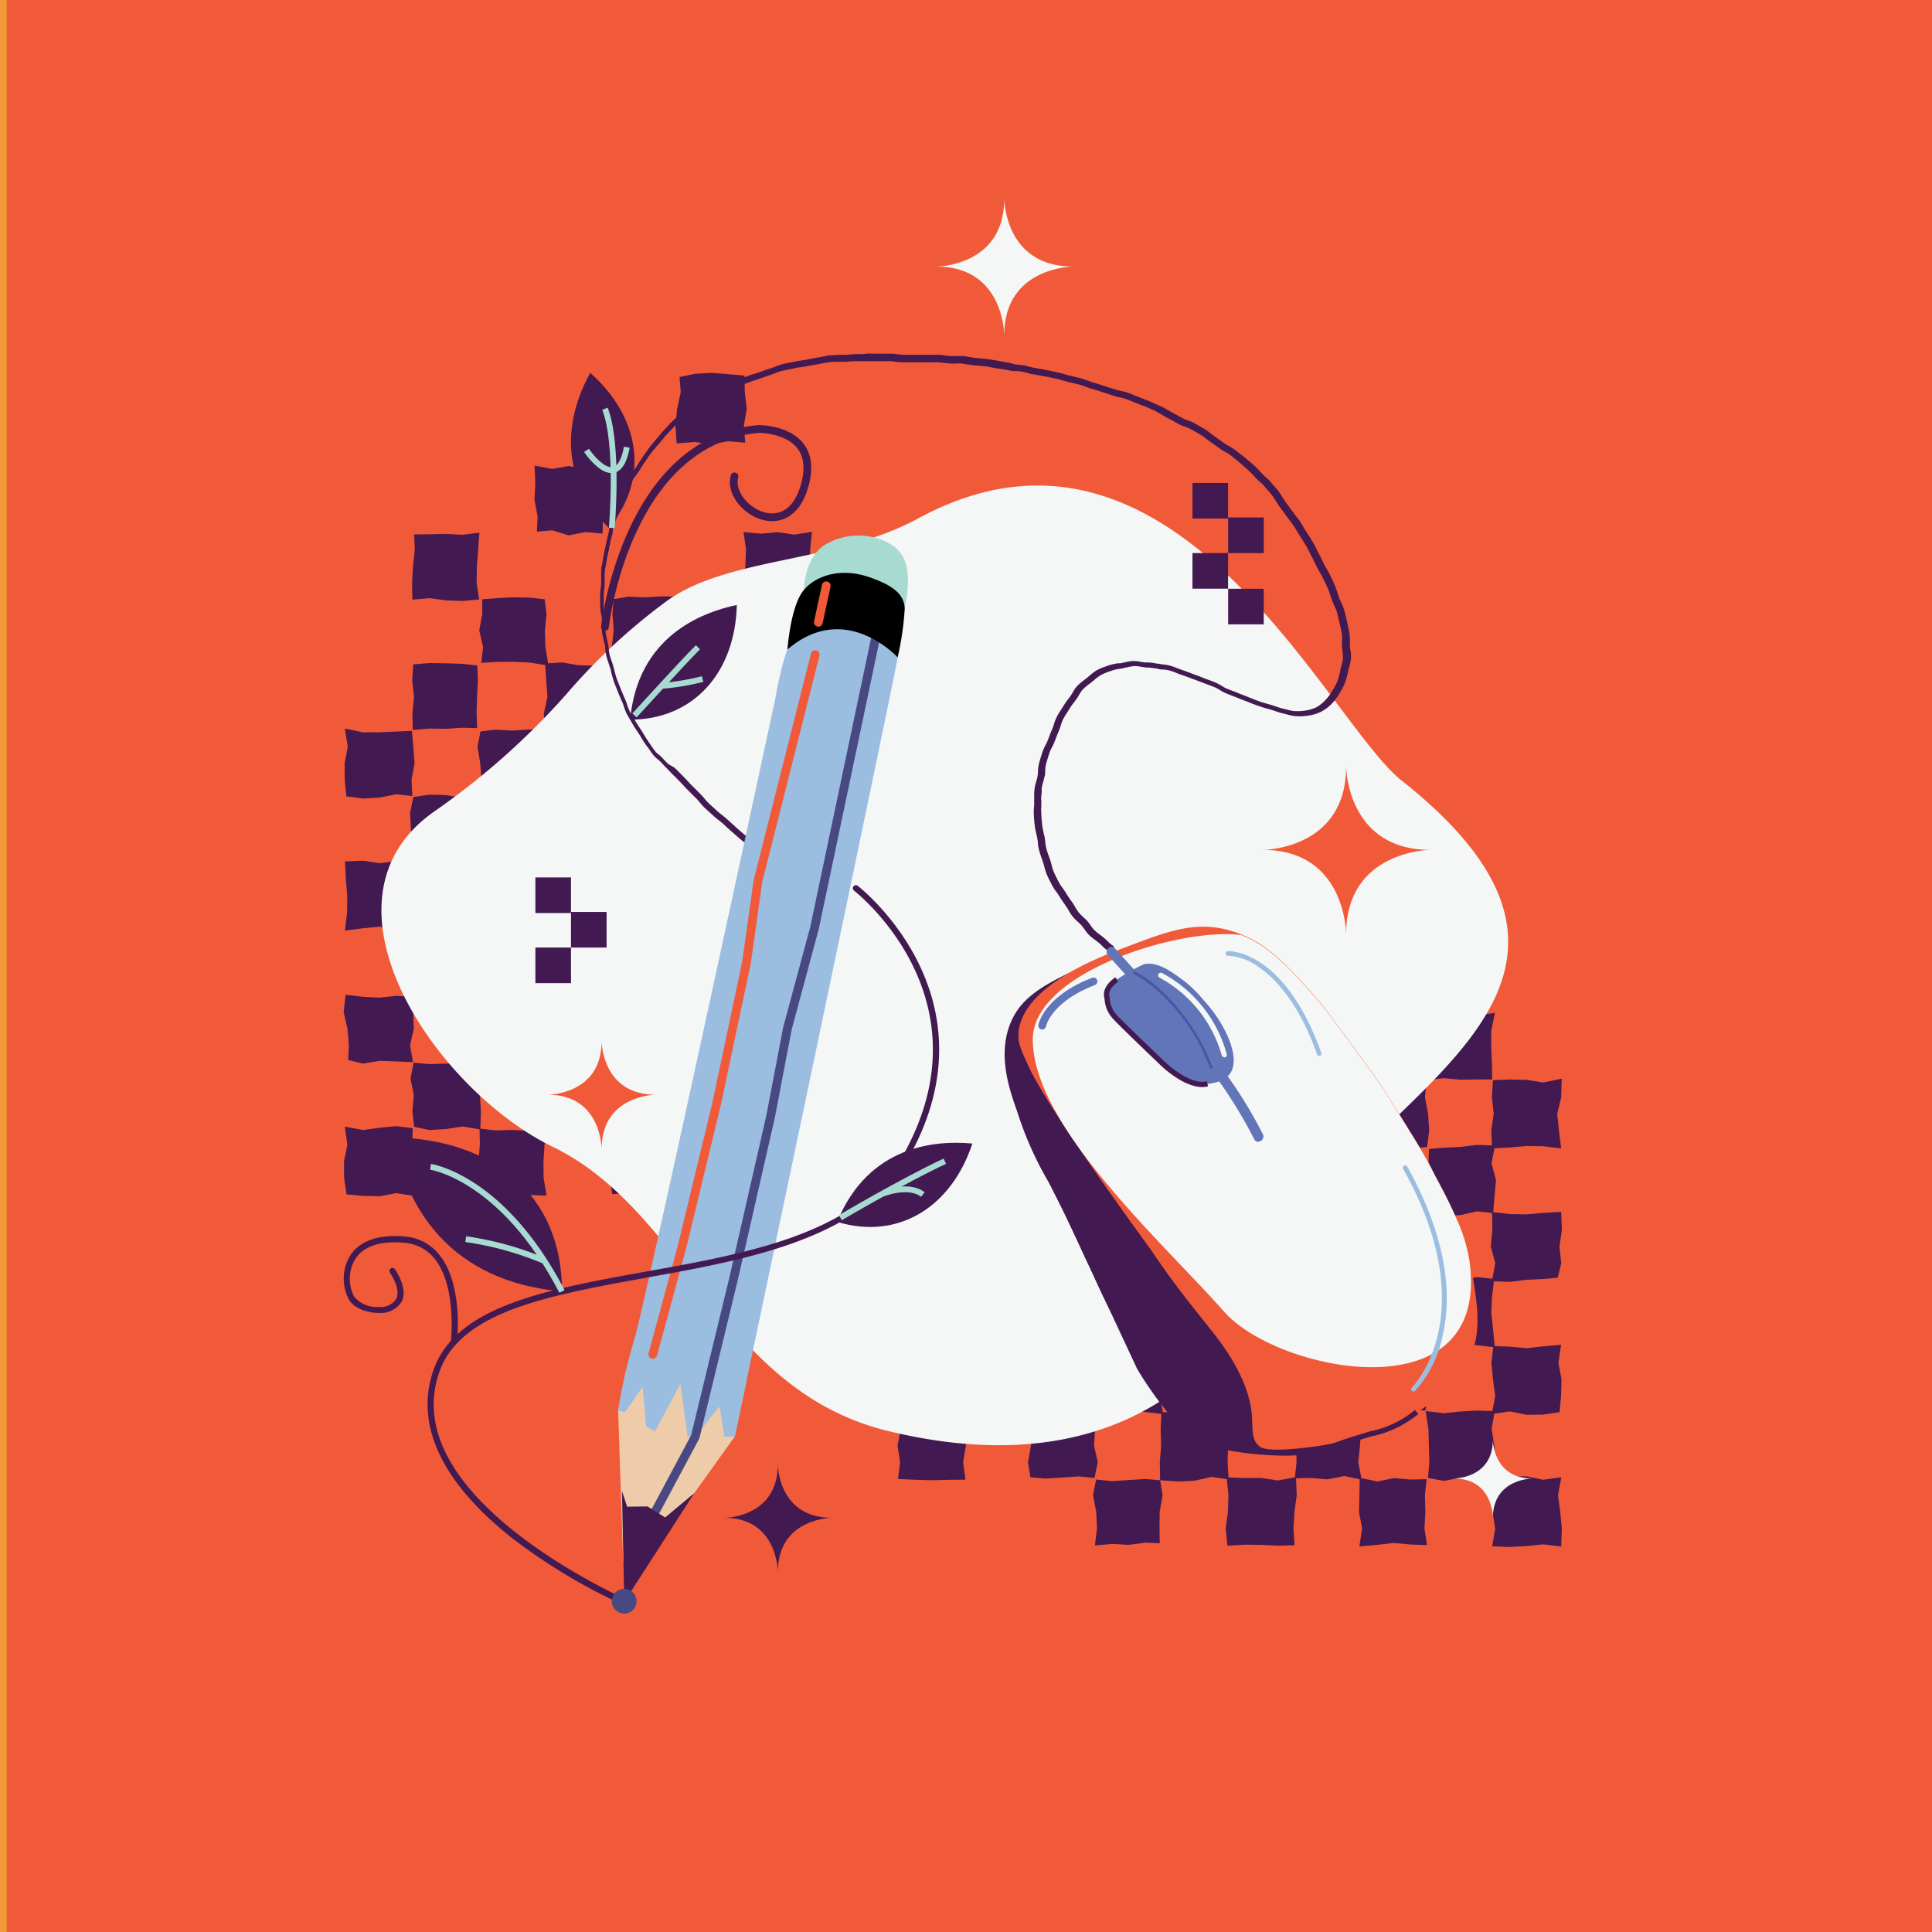 <svg xmlns="http://www.w3.org/2000/svg" viewBox="0 0 249.1 249.1"><defs><style>.cls-1{fill:#f15a39;}.cls-2{fill:#f19837;}.cls-3{fill:#421a51;}.cls-4{fill:#f5f6f6;}.cls-5{fill:#010101;}.cls-6{fill:#6175b8;}.cls-7{fill:#4458a7;}.cls-8{fill:#9abde0;}.cls-12,.cls-13,.cls-14,.cls-16,.cls-9{fill:none;stroke-miterlimit:10;}.cls-9{stroke:#6175b8;}.cls-12,.cls-13,.cls-14,.cls-9{stroke-linecap:round;}.cls-10{fill:#a7dbd2;}.cls-11{fill:#eca;}.cls-12{stroke:#484982;}.cls-12,.cls-13{stroke-width:1.13px;}.cls-13{stroke:#f15a39;}.cls-14{stroke:#421a51;}.cls-15{fill:#484982;}.cls-16{stroke:#a7dbd2;stroke-width:0.75px;}</style></defs><g id="Layer_1" data-name="Layer 1"><rect class="cls-1" x="-0.19" y="-1.07" width="249.87" height="250.93"/><rect class="cls-2" x="-249" y="-1.07" width="249.87" height="250.93"/><polygon class="cls-3" points="141.26 139.38 139.08 139.21 136.95 139.06 134.81 139.02 132.65 139.34 132.45 137.19 132.53 135.06 132.82 132.92 132.77 130.88 134.8 131.13 136.94 130.64 139.08 131.03 140.98 131.02 141.12 132.91 141.24 135.05 141.18 137.19 141.26 139.38"/><polygon class="cls-3" points="149.82 147.93 147.64 147.97 145.5 147.85 143.36 147.62 141.4 147.7 141.39 145.75 141.34 143.61 141.45 141.47 141.18 139.29 143.36 139.45 145.5 139.61 147.64 139.65 149.79 139.32 149.99 141.47 149.91 143.61 149.62 145.75 149.82 147.93"/><polygon class="cls-3" points="158.47 139.47 156.19 139.17 154.06 139.44 151.92 139.46 149.71 139.4 150.01 137.19 149.91 135.06 149.91 132.92 149.73 130.73 151.91 130.69 154.05 130.82 156.19 131.04 158.15 130.96 158.16 132.91 158.22 135.05 158.1 137.2 158.47 139.47"/><polygon class="cls-3" points="140.97 156.19 139.08 156.13 136.95 156.29 134.81 156.65 132.84 156.26 132.61 154.31 132.73 152.17 132.6 150.03 132.53 147.75 134.8 148.04 136.94 147.78 139.08 147.76 141.29 147.82 140.99 150.02 141.09 152.16 141.09 154.29 140.97 156.19"/><polygon class="cls-3" points="149.93 165.15 147.64 164.73 145.5 165.1 143.36 164.68 141.39 164.83 141.42 162.86 141.02 160.72 141 158.58 141.47 156.69 143.36 156.75 145.5 156.6 147.64 156.23 149.6 156.62 149.83 158.58 149.71 160.72 149.85 162.85 149.93 165.15"/><polygon class="cls-3" points="166.72 147.72 164.75 147.71 162.61 147.97 160.47 147.82 158.59 147.63 158.14 145.75 158.03 143.61 158.07 141.47 158.18 139.18 160.47 139.6 162.6 139.23 164.75 139.65 166.72 139.5 166.68 141.47 167.09 143.61 167.1 145.75 166.72 147.72"/><polygon class="cls-3" points="166.66 164.77 164.75 164.84 162.61 164.74 160.47 164.67 158.58 164.75 158.64 162.86 158.5 160.72 158.53 158.58 158.5 156.61 160.47 156.62 162.6 156.36 164.75 156.51 166.63 156.7 167.08 158.58 167.18 160.72 167.14 162.87 166.66 164.77"/><polygon class="cls-3" points="158.32 156.43 156.19 156.49 154.06 156.27 151.92 156.52 149.85 156.36 149.69 154.31 149.72 152.17 149.79 150.03 150.01 148.12 151.91 148.04 154.05 148.14 156.19 148.21 158.08 148.14 158.02 150.02 158.17 152.16 158.14 154.3 158.32 156.43"/><polygon class="cls-3" points="175.34 139.23 173.31 139.41 171.17 139.56 169.03 139.18 166.93 139.29 167.16 137.19 166.75 135.06 166.61 132.92 166.9 130.79 169.02 130.73 171.16 130.95 173.3 130.7 175.36 130.85 175.53 132.91 175.5 135.05 175.43 137.19 175.34 139.23"/><polygon class="cls-3" points="184 147.89 181.86 148.1 179.72 148.12 177.58 147.7 175.25 148.08 175.72 145.75 175.73 143.61 175.63 141.47 175.54 139.43 177.58 139.26 179.72 139.1 181.86 139.49 183.95 139.38 183.72 141.47 184.13 143.61 184.27 145.75 184 147.89"/><polygon class="cls-3" points="192.4 139.18 190.42 139.18 188.28 139.21 186.14 139.01 184.06 139.27 183.75 137.19 184.29 135.06 183.82 132.92 184 130.78 186.13 130.57 188.27 130.55 190.41 130.96 192.75 130.58 192.27 132.91 192.27 135.05 192.36 137.18 192.4 139.18"/><polygon class="cls-3" points="175.34 156.34 173.31 156.79 171.17 156.13 169.03 156.28 166.76 156.56 167.09 154.31 166.9 152.17 167.22 150.03 167.04 148.04 169.02 148.04 171.16 148.01 173.3 148.21 175.38 147.95 175.69 150.02 175.15 152.16 175.61 154.31 175.34 156.34"/><polygon class="cls-3" points="184.06 165.06 181.86 165.15 179.72 165.1 177.58 164.76 175.19 165.25 175.26 162.86 175.77 160.72 175.55 158.58 175.54 156.54 177.58 156.09 179.72 156.75 181.86 156.61 184.12 156.32 183.79 158.58 183.99 160.72 183.66 162.86 184.06 165.06"/><polygon class="cls-3" points="201.29 148.07 198.97 147.79 196.83 147.76 194.69 147.95 192.37 148.07 192.28 145.75 192.59 143.61 192.35 141.47 192.49 139.27 194.69 139.18 196.83 139.23 198.97 139.57 201.36 139.08 201.29 141.47 200.78 143.61 201 145.75 201.29 148.07"/><polygon class="cls-3" points="200.85 164.74 198.97 164.91 196.83 165.01 194.69 165.27 192.35 165.2 192.79 162.86 192.21 160.72 192.42 158.58 192.37 156.26 194.69 156.54 196.83 156.57 198.97 156.38 201.29 156.26 201.38 158.58 201.07 160.72 201.3 162.87 200.85 164.74"/><polygon class="cls-3" points="192.52 156.41 190.42 156.18 188.28 156.67 186.14 156.78 184.07 156.37 183.77 154.31 183.82 152.17 184.18 150.03 184.25 148.14 186.13 147.98 188.27 147.88 190.41 147.62 192.75 147.69 192.31 150.02 192.89 152.16 192.69 154.3 192.52 156.41"/><polygon class="cls-3" points="141.34 173.67 139.08 173.69 136.95 173.74 134.81 173.68 132.64 173.58 132.9 171.42 132.59 169.28 132.99 167.14 132.69 165.03 134.8 165.26 136.94 164.77 139.08 164.66 141.15 165.07 141.45 167.13 141.4 169.27 141.03 171.42 141.34 173.67"/><polygon class="cls-3" points="132.79 165.12 130.53 165.13 128.39 165.18 126.25 165.12 124.09 165.02 124.35 162.86 124.03 160.72 124.43 158.58 124.14 156.47 126.25 156.7 128.38 156.21 130.53 156.1 132.59 156.52 132.89 158.58 132.84 160.72 132.48 162.86 132.79 165.12"/><polygon class="cls-3" points="124.48 148.01 122.23 148.02 120.09 148.07 117.95 148.01 115.78 147.91 116.05 145.75 115.73 143.61 116.13 141.47 115.84 139.36 117.94 139.59 120.08 139.1 122.22 138.99 124.29 139.41 124.59 141.47 124.54 143.61 124.18 145.75 124.48 148.01"/><polygon class="cls-3" points="115.93 174.94 113.67 174.96 111.53 175.01 109.39 174.95 107.23 174.85 107.49 172.69 107.18 170.55 107.57 168.41 107.28 166.3 109.39 166.53 111.53 166.04 113.67 165.93 115.73 166.34 116.03 168.4 115.98 170.54 115.62 172.69 115.93 174.94"/><polygon class="cls-3" points="104.19 156.56 101.93 156.58 99.79 156.63 97.65 156.57 95.49 156.47 95.75 154.31 95.44 152.17 95.83 150.03 95.54 147.92 97.65 148.15 99.79 147.66 101.93 147.54 104 147.96 104.29 150.02 104.25 152.16 103.88 154.31 104.19 156.56"/><polygon class="cls-3" points="132.79 182.07 130.53 182.09 128.39 182.13 126.25 182.07 124.09 181.97 124.35 179.81 124.03 177.68 124.43 175.53 124.14 173.42 126.25 173.65 128.38 173.16 130.53 173.05 132.59 173.47 132.89 175.53 132.84 177.67 132.48 179.81 132.79 182.07"/><polygon class="cls-3" points="124.48 190.78 122.23 190.8 120.09 190.85 117.95 190.79 115.78 190.69 116.05 188.53 115.73 186.39 116.13 184.25 115.84 182.14 117.94 182.37 120.08 181.88 122.22 181.76 124.29 182.18 124.59 184.24 124.54 186.38 124.18 188.53 124.48 190.78"/><polygon class="cls-3" points="150 182.33 147.64 182.05 145.5 181.8 143.36 182.4 141.01 182.32 141.27 179.97 141.13 177.83 140.89 175.69 141.1 173.43 143.36 173.41 145.5 173.37 147.64 173.43 149.8 173.53 149.54 175.69 149.85 177.83 149.46 179.98 150 182.33"/><polygon class="cls-3" points="158.38 173.6 156.19 173.86 154.06 173.68 151.92 173.37 149.69 173.64 149.81 171.42 149.94 169.28 149.46 167.14 149.55 164.77 151.91 165.06 154.05 165.31 156.19 164.7 158.54 164.79 158.28 167.13 158.43 169.27 158.67 171.41 158.38 173.6"/><polygon class="cls-3" points="141.12 190.56 139.08 190.36 136.95 190.5 134.81 190.64 132.86 190.47 132.54 188.53 132.93 186.39 132.95 184.25 132.62 182.06 134.8 181.8 136.94 181.98 139.08 182.29 141.31 182.02 141.19 184.24 141.06 186.38 141.54 188.53 141.12 190.56"/><polygon class="cls-3" points="149.53 198.97 147.64 198.9 145.5 199.19 143.36 199.06 141.17 199.27 141.44 197.08 141.34 194.94 140.93 192.8 141.32 190.76 143.36 190.97 145.5 190.83 147.64 190.69 149.59 190.85 149.9 192.8 149.52 194.94 149.5 197.06 149.53 198.97"/><polygon class="cls-3" points="167.06 182.28 164.75 182.21 162.61 182.21 160.47 181.89 158.12 182.32 158.03 179.97 158.32 177.83 158.45 175.69 158.58 173.8 160.47 173.87 162.6 173.58 164.75 173.71 166.93 173.5 166.66 175.69 166.77 177.83 167.18 179.96 167.06 182.28"/><polygon class="cls-3" points="166.91 199.24 164.75 199.29 162.61 199.19 160.47 199.16 158.25 199.3 158.03 197.08 158.32 194.94 158.39 192.8 158.16 190.49 160.47 190.56 162.6 190.56 164.75 190.88 167.1 190.45 167.19 192.8 166.9 194.94 166.77 197.08 166.91 199.24"/><polygon class="cls-3" points="158.41 190.75 156.19 190.42 154.06 190.91 151.92 191.02 149.58 190.86 149.54 188.53 149.71 186.39 149.65 184.25 149.75 182.09 151.91 182.03 154.05 182.13 156.19 182.17 158.41 182.03 158.63 184.24 158.34 186.38 158.28 188.52 158.41 190.75"/><polygon class="cls-3" points="175.29 173.4 173.31 173.62 171.17 173.7 169.03 173.21 166.85 173.59 166.94 171.42 167.02 169.28 166.66 167.14 166.8 164.91 169.02 165.24 171.16 164.75 173.3 164.64 175.64 164.8 175.68 167.13 175.51 169.27 175.57 171.42 175.29 173.4"/><polygon class="cls-3" points="183.76 181.87 181.86 181.78 179.72 181.96 177.58 182.45 175.35 182.2 175.61 179.97 175.72 177.83 175.48 175.69 175.59 173.7 177.58 173.49 179.72 173.41 181.86 173.89 184.04 173.51 183.94 175.69 183.87 177.83 184.22 179.98 183.76 181.87"/><polygon class="cls-3" points="192.73 173.72 190.42 173.44 188.28 173.3 186.14 173.32 183.85 173.7 183.94 171.42 184.09 169.28 184.31 167.14 184.23 165.23 186.13 165.32 188.27 165.14 190.41 164.65 192.65 164.91 192.38 167.13 192.28 169.27 192.51 171.41 192.73 173.72"/><polygon class="cls-3" points="175.56 190.78 173.31 190.31 171.17 190.74 169.03 190.56 166.94 190.61 167.17 188.53 167.11 186.39 167.22 184.25 166.71 181.94 169.02 182.22 171.16 182.36 173.3 182.34 175.59 181.96 175.5 184.24 175.35 186.38 175.13 188.53 175.56 190.78"/><polygon class="cls-3" points="184 199.22 181.86 199.14 179.72 198.94 177.58 199.18 175.27 199.39 175.62 197.08 175.22 194.94 175.27 192.8 175.32 190.54 177.58 191.01 179.72 190.58 181.86 190.76 183.94 190.72 183.72 192.8 183.78 194.94 183.66 197.08 184 199.22"/><polygon class="cls-3" points="201.08 182.08 198.97 182.39 196.83 182.42 194.69 181.98 192.35 182.31 192.78 179.97 192.49 177.83 192.29 175.69 192.55 173.55 194.69 173.63 196.83 173.83 198.97 173.59 201.28 173.38 200.93 175.69 201.33 177.83 201.28 179.97 201.08 182.08"/><polygon class="cls-3" points="201.29 199.4 198.97 199.12 196.83 199.34 194.69 199.46 192.39 199.38 192.78 197.08 192.44 194.94 192.31 192.8 192.58 190.69 194.69 190.38 196.83 190.35 198.97 190.79 201.31 190.46 200.88 192.8 201.17 194.94 201.37 197.07 201.29 199.4"/><polygon class="cls-3" points="192.37 190.48 190.42 190.7 188.28 190.53 186.14 190.94 184.11 190.55 184.29 188.53 184.23 186.39 184.17 184.25 183.81 181.93 186.13 182.21 188.27 181.99 190.41 181.87 192.72 181.94 192.32 184.24 192.67 186.38 192.79 188.53 192.37 190.48"/><polygon class="cls-3" points="104.63 94.05 104.44 92 104.41 89.86 104.89 87.72 104.58 85.61 106.68 85.86 108.82 85.6 110.96 85.47 113.22 85.46 113.15 87.72 113.12 89.85 113.38 91.99 113.3 94.33 110.96 94.39 108.83 94.41 106.69 93.85 104.63 94.05"/><polygon class="cls-3" points="95.9 102.78 96.29 100.55 96.25 98.42 95.67 96.27 95.97 94.12 98.13 94.24 100.26 93.81 102.4 93.83 104.7 93.98 104.83 96.27 104.26 98.41 104.62 100.55 104.71 102.85 102.41 102.51 100.27 102.66 98.13 102.83 95.9 102.78"/><polygon class="cls-3" points="104.32 111.47 104.33 109.11 104.74 106.97 104.31 104.83 104.46 102.6 106.68 102.84 108.82 102.88 110.96 102.86 112.98 102.81 112.97 104.83 113.06 106.96 113.18 109.1 112.95 111.09 110.96 111.5 108.83 111.34 106.68 111.14 104.32 111.47"/><polygon class="cls-3" points="87.63 93.94 87.11 92 87.61 89.86 87.23 87.72 87.63 85.77 89.57 85.77 91.71 85.87 93.85 85.93 95.83 85.74 96.1 87.72 95.79 89.85 96.26 91.99 96.08 94.22 93.85 93.78 91.72 94.31 89.56 94.48 87.63 93.94"/><polygon class="cls-3" points="79.11 102.46 78.67 100.55 79.2 98.42 78.55 96.27 78.65 93.9 81.02 94.16 83.15 94.49 85.29 94.11 87.58 93.98 87.68 96.27 87.4 98.41 87.75 100.55 87.69 102.94 85.3 102.34 83.16 102.78 81.04 102.4 79.11 102.46"/><polygon class="cls-3" points="95.79 120 95.89 117.66 96.09 115.53 96.12 113.38 96.03 111.28 98.13 111.58 100.26 111.25 102.4 111.55 104.77 111.02 104.86 113.38 104.81 115.52 104.7 117.66 104.5 119.76 102.41 119.48 100.27 120.13 98.13 119.88 95.79 120"/><polygon class="cls-3" points="78.91 119.77 78.77 117.66 79.08 115.53 78.85 113.38 78.95 111.31 81.02 111.14 83.15 111.19 85.29 111.17 87.39 111.29 87.78 113.38 87.31 115.52 87.38 117.66 87.2 119.57 85.3 119.45 83.16 119.98 81.02 120.02 78.91 119.77"/><polygon class="cls-3" points="87.43 111.25 87.2 109.11 87.56 106.97 87.14 104.83 87.43 102.68 89.57 102.61 91.71 103.01 93.85 102.51 95.91 102.77 96.18 104.83 95.72 106.96 95.96 109.1 95.86 111.11 93.85 111.19 91.72 111.31 89.57 110.96 87.43 111.25"/><polygon class="cls-3" points="104.63 128.27 104.37 126.22 104.59 124.08 104.78 121.94 104.33 119.58 106.68 119.73 108.82 119.49 110.96 119.71 113.15 119.75 113.37 121.94 113.08 124.07 112.89 126.21 113.35 128.6 110.96 128.2 108.83 128.07 106.69 128.01 104.63 128.27"/><polygon class="cls-3" points="95.78 137.12 95.98 134.77 95.84 132.63 96.03 130.5 96.07 128.44 98.13 128.27 100.26 128.13 102.4 128.21 104.34 128.56 104.48 130.49 104.73 132.63 104.19 134.77 104.42 136.79 102.41 137.25 100.27 136.76 98.15 137.25 95.78 137.12"/><polygon class="cls-3" points="104.61 145.4 104.43 143.33 104.84 141.19 104.89 139.05 104.52 136.88 106.68 136.66 108.82 137.12 110.96 136.73 112.97 137.03 113.43 139.05 113.45 141.18 113.41 143.32 113.05 145.41 110.96 145.15 108.83 145.75 106.69 145.29 104.61 145.4"/><polygon class="cls-3" points="87.48 128.31 87.11 126.22 87.3 124.08 87.55 121.94 87.29 119.66 89.57 119.79 91.71 119.45 93.85 119.7 95.89 119.9 95.93 121.94 95.75 124.07 96.18 126.21 95.98 128.35 93.85 128.21 91.72 128.59 89.57 128.58 87.48 128.31"/><polygon class="cls-3" points="78.84 136.95 79.02 134.77 79.11 132.63 78.68 130.5 79.1 128.58 81.02 128.17 83.15 128.21 85.29 128.56 87.53 128.26 87.74 130.49 87.52 132.63 87.63 134.77 87.56 137.03 85.3 136.82 83.16 136.9 81.02 136.65 78.84 136.95"/><polygon class="cls-3" points="95.87 154.14 95.87 151.88 96.25 149.75 95.95 147.6 95.94 145.41 98.13 145.45 100.26 145.14 102.4 145.64 104.52 145.49 104.65 147.6 104.48 149.74 104.67 151.88 104.73 154.21 102.41 154.26 100.27 153.78 98.12 153.79 95.87 154.14"/><polygon class="cls-3" points="78.94 153.96 78.62 151.88 78.93 149.75 78.78 147.6 79.04 145.63 81.02 145.52 83.15 145.22 85.29 145.64 87.49 145.41 87.62 147.6 87.61 149.74 87.39 151.88 87.39 153.98 85.3 154.37 83.16 153.97 81.02 153.83 78.94 153.96"/><polygon class="cls-3" points="87.66 145.23 87.45 143.33 87.38 141.19 87.39 139.05 87.43 136.91 89.57 136.82 91.71 137.1 93.85 137.02 95.98 136.91 95.79 139.05 95.8 141.18 95.78 143.32 95.84 145.32 93.85 145.64 91.72 145.42 89.56 145.63 87.66 145.23"/><polygon class="cls-3" points="70.25 94.2 70.12 92 70.58 89.86 70.43 87.72 70.29 85.55 72.46 85.41 74.6 85.77 76.74 85.83 78.7 85.76 79.04 87.72 78.82 89.85 78.63 91.99 78.97 94.23 76.74 94.13 74.61 94.06 72.46 93.93 70.25 94.2"/><polygon class="cls-3" points="78.69 85.77 78.87 83.44 79.13 81.3 78.97 79.16 79.11 77.25 81.02 76.93 83.15 77.02 85.29 76.89 87.54 76.92 87.47 79.16 87.08 81.3 87.34 83.44 87.31 85.46 85.3 85.94 83.16 85.85 81.01 85.31 78.69 85.77"/><polygon class="cls-3" points="95.94 77.32 95.76 75.14 96.1 73 96.19 70.86 95.87 68.6 98.13 68.81 100.26 68.61 102.4 68.93 104.69 68.57 104.46 70.86 104.44 72.99 104.69 75.13 104.67 77.4 102.41 77.09 100.27 77.08 98.13 77.44 95.94 77.32"/><polygon class="cls-3" points="69.22 68.55 69.32 66.58 68.91 64.45 69.02 62.3 68.92 60.03 71.19 60.46 73.33 60.09 75.47 60.45 77.78 59.99 77.47 62.3 77.8 64.44 77.75 66.58 77.69 68.8 75.47 68.6 73.33 69.03 71.21 68.38 69.22 68.55"/><polygon class="cls-3" points="87.24 57.17 87.08 54.84 87.31 52.71 87.77 50.57 87.62 48.61 89.57 48.2 91.71 48.07 93.85 48.24 95.99 48.43 96.03 50.56 96.28 52.7 95.92 54.84 96.08 57.08 93.85 56.89 91.72 57.3 89.58 56.99 87.24 57.17"/><polygon class="cls-3" points="62.04 85.47 62.29 83.44 61.79 81.3 62.18 79.16 62.17 77.27 64.06 77.12 66.2 77.01 68.34 77.06 70.23 77.27 70.46 79.16 70.26 81.3 70.32 83.44 70.72 85.82 68.35 85.43 66.21 85.33 64.07 85.34 62.04 85.47"/><polygon class="cls-3" points="53.17 77.32 53.13 75.14 53.25 73 53.48 70.86 53.4 68.9 55.35 68.89 57.49 68.84 59.63 68.95 61.81 68.68 61.65 70.86 61.49 72.99 61.45 75.13 61.78 77.29 59.63 77.49 57.49 77.41 55.35 77.12 53.17 77.32"/><polygon class="cls-3" points="62.02 102.44 62.08 100.55 61.92 98.42 61.56 96.27 61.95 94.31 63.91 94.08 66.04 94.2 68.18 94.06 70.46 94 70.17 96.27 70.43 98.41 70.45 100.55 70.39 102.75 68.19 102.45 66.05 102.55 63.92 102.56 62.02 102.44"/><polygon class="cls-3" points="70.49 111.07 70.5 109.11 70.24 106.97 70.39 104.83 70.58 102.94 72.46 102.5 74.6 102.39 76.74 102.43 79.03 102.53 78.61 104.83 78.98 106.96 78.56 109.1 78.71 111.07 76.74 111.04 74.61 111.45 72.45 111.46 70.49 111.07"/><polygon class="cls-3" points="53.22 94.12 53.17 92 53.38 89.86 53.14 87.72 53.29 85.66 55.35 85.49 57.49 85.52 59.63 85.59 61.54 85.81 61.61 87.72 61.51 89.85 61.45 91.99 61.52 93.88 59.63 93.83 57.49 93.97 55.35 93.94 53.22 94.12"/><polygon class="cls-3" points="44.66 102.69 44.45 100.55 44.43 98.42 44.84 96.27 44.46 93.94 46.8 94.42 48.93 94.42 51.07 94.32 53.11 94.23 53.29 96.27 53.45 98.41 53.06 100.55 53.17 102.64 51.08 102.41 48.94 102.83 46.8 102.96 44.66 102.69"/><polygon class="cls-3" points="61.87 119.7 61.41 117.66 62.08 115.53 61.94 113.38 61.65 111.12 63.91 111.45 66.04 111.25 68.18 111.58 70.17 111.39 70.17 113.38 70.2 115.52 70 117.66 70.26 119.73 68.19 120.05 66.05 119.51 63.91 119.97 61.87 119.7"/><polygon class="cls-3" points="44.47 119.98 44.75 117.66 44.78 115.53 44.59 113.38 44.48 111.06 46.8 110.97 48.93 111.29 51.07 111.05 53.28 111.18 53.37 113.38 53.32 115.52 52.98 117.66 53.47 120.05 51.08 119.98 48.94 119.47 46.79 119.69 44.47 119.98"/><polygon class="cls-3" points="53.24 111.22 53.47 109.11 52.98 106.97 52.87 104.83 53.29 102.76 55.35 102.46 57.49 102.51 59.63 102.88 61.52 102.94 61.68 104.83 61.78 106.96 62.04 109.1 61.97 111.45 59.63 111 57.49 111.58 55.35 111.38 53.24 111.22"/><polygon class="cls-3" points="70.1 128.58 70.38 126.22 70.63 124.08 70.03 121.94 70.12 119.59 72.46 119.85 74.6 119.7 76.74 119.46 79 119.68 79.02 121.94 79.06 124.07 79 126.21 78.9 128.38 76.74 128.12 74.61 128.43 72.45 128.03 70.1 128.58"/><polygon class="cls-3" points="61.87 136.81 62.07 134.77 61.93 132.63 61.79 130.5 61.96 128.54 63.91 128.23 66.04 128.61 68.18 128.63 70.37 128.31 70.63 130.49 70.45 132.63 70.14 134.77 70.41 136.99 68.19 136.88 66.05 136.75 63.9 137.23 61.87 136.81"/><polygon class="cls-3" points="70.15 145.63 70.22 143.33 70.22 141.19 70.54 139.05 70.11 136.7 72.46 136.61 74.6 136.9 76.74 137.03 78.63 137.16 78.56 139.05 78.85 141.18 78.72 143.32 78.93 145.51 76.74 145.24 74.61 145.35 72.47 145.75 70.15 145.63"/><polygon class="cls-3" points="53.13 128.44 53.46 126.22 52.97 124.08 52.86 121.94 53.02 119.6 55.35 119.56 57.49 119.73 59.63 119.67 61.79 119.78 61.84 121.94 61.74 124.07 61.71 126.21 61.85 128.44 59.63 128.66 57.49 128.37 55.35 128.3 53.13 128.44"/><polygon class="cls-3" points="44.89 136.67 44.98 134.77 44.8 132.63 44.31 130.5 44.56 128.26 46.8 128.52 48.93 128.63 51.07 128.4 53.06 128.5 53.28 130.49 53.36 132.63 52.87 134.77 53.25 136.95 51.08 136.85 48.94 136.78 46.79 137.13 44.89 136.67"/><polygon class="cls-3" points="61.65 154.14 62.12 151.88 61.69 149.75 61.87 147.6 61.83 145.52 63.91 145.75 66.04 145.69 68.18 145.8 70.5 145.29 70.21 147.6 70.07 149.74 70.09 151.88 70.47 154.16 68.19 154.07 66.05 153.93 63.9 153.71 61.65 154.14"/><polygon class="cls-3" points="44.68 154 44.37 151.88 44.35 149.75 44.79 147.6 44.46 145.26 46.8 145.7 48.93 145.4 51.07 145.2 53.22 145.46 53.14 147.6 52.94 149.74 53.17 151.88 53.39 154.19 51.08 153.84 48.94 154.24 46.8 154.19 44.68 154"/><polygon class="cls-3" points="53.4 145.28 53.17 143.33 53.35 141.19 52.93 139.05 53.33 137.02 55.35 137.2 57.49 137.14 59.63 137.08 61.95 136.73 61.67 139.05 61.88 141.18 62.01 143.32 61.93 145.63 59.63 145.24 57.49 145.58 55.34 145.7 53.4 145.28"/><path class="cls-4" d="M55.9,104.69A95.73,95.73,0,0,0,73,89.53,77.68,77.68,0,0,1,86,77.47c7.93-5.71,21.7-4.83,32.39-10.63,33-17.9,52.73,26.21,62.35,33.82,34.62,27.41-6.18,41.08-14.94,60.25-10.81,23.63-30,28.76-51.27,23.6-21.6-5.22-26.16-28.36-43.27-36.65C56.25,140.58,39.58,116.26,55.9,104.69Z"/><path class="cls-3" d="M143.1,122.67a.36.36,0,0,1-.22-.07,4,4,0,0,1-.68-.54,5.07,5.07,0,0,0-.55-.52l-.41-.32a9,9,0,0,1-.84-.68,5.2,5.2,0,0,1-.55-.69c-.14-.19-.28-.39-.44-.57s-.29-.29-.44-.43a5.84,5.84,0,0,1-.69-.71,5,5,0,0,1-.51-.78,6.65,6.65,0,0,0-.36-.56l-.09-.14c-.27-.38-.54-.77-.79-1.19a6,6,0,0,0-.36-.52,6.08,6.08,0,0,1-.53-.82c-.24-.47-.49-.95-.7-1.45a7,7,0,0,1-.29-.92,6.32,6.32,0,0,0-.18-.62l-.15-.45a10.52,10.52,0,0,1-.35-1.08,5.45,5.45,0,0,1-.16-1c0-.21-.05-.41-.09-.61s-.08-.38-.12-.58a6.32,6.32,0,0,1-.19-1c-.06-.54-.11-1.06-.12-1.6a9.12,9.12,0,0,1,.05-1c0-.18,0-.37,0-.56s0-.37,0-.56a7.31,7.31,0,0,1,.05-1,4.73,4.73,0,0,1,.21-.92c.06-.21.12-.43.17-.65a6.33,6.33,0,0,0,.06-.64,5.25,5.25,0,0,1,.12-1c.13-.51.29-1,.46-1.54a5.78,5.78,0,0,1,.37-.84,5.92,5.92,0,0,0,.3-.62l.07-.18c.16-.43.32-.87.51-1.3a4.26,4.26,0,0,0,.22-.63,6.9,6.9,0,0,1,.34-.88,8.23,8.23,0,0,1,.54-.92l.28-.44a11.39,11.39,0,0,1,.68-1l.25-.32a5.84,5.84,0,0,0,.33-.53,5.07,5.07,0,0,1,.56-.81,7.24,7.24,0,0,1,.91-.79l.34-.26.26-.22a8.74,8.74,0,0,1,1-.77,7.55,7.55,0,0,1,1.33-.56l.19-.07a7.37,7.37,0,0,1,1.26-.29l.32,0,.51-.11a4.87,4.87,0,0,1,1.09-.18,4.39,4.39,0,0,1,1,.1,5.4,5.4,0,0,0,.58.08l.25,0c.43,0,.88.08,1.33.16.2,0,.41.06.61.09a5.61,5.61,0,0,1,1,.16,7.76,7.76,0,0,1,.89.31l.61.23c.42.14.84.3,1.26.46l.68.25c.34.12.68.25,1,.39l.66.24c.27.1.55.2.81.32a6.07,6.07,0,0,1,.76.4,4.26,4.26,0,0,0,.62.35c.25.11.49.2.74.29s.49.18.72.28.56.23.84.33l.61.25,1,.39.42.15c.31.11.62.2.92.28l.55.16c.19.05.38.12.56.18a9.18,9.18,0,0,0,.9.28l.55.13a5,5,0,0,0,.93.19,6.86,6.86,0,0,0,1.49-.07,5,5,0,0,0,1.39-.43,4.86,4.86,0,0,0,1.13-.91,6,6,0,0,0,.88-1.16,9,9,0,0,0,.69-1.32,9.75,9.75,0,0,0,.38-1.44c0-.18.09-.36.14-.55a5.43,5.43,0,0,0,.18-.93,4.39,4.39,0,0,0-.06-.87c0-.22-.06-.43-.07-.65s0-.41,0-.62a6.7,6.7,0,0,0,0-.91c-.07-.46-.18-.92-.29-1.41l-.11-.45c-.08-.38-.17-.76-.28-1.14a5.27,5.27,0,0,0-.32-.75c-.1-.22-.2-.45-.28-.67s-.15-.42-.21-.62a7.59,7.59,0,0,0-.3-.84c-.13-.32-.28-.62-.42-.93l-.23-.48c-.12-.25-.27-.5-.41-.74s-.24-.41-.34-.61-.2-.41-.3-.61-.25-.53-.39-.78-.22-.43-.33-.65-.25-.5-.39-.73-.36-.59-.54-.87l-.29-.45-.35-.58c-.15-.25-.3-.51-.46-.74s-.34-.48-.51-.7l-.42-.55c-.21-.31-.43-.6-.64-.88l-.27-.37a8.34,8.34,0,0,1-.48-.74c-.13-.21-.25-.4-.37-.56-.33-.43-.45-.55-.57-.69s-.21-.23-.43-.5a3.19,3.19,0,0,0-.45-.48,5.52,5.52,0,0,1-.63-.58c-.11-.1-.22-.22-.34-.35a10,10,0,0,0-.73-.74l-.21-.2c-.29-.25-.59-.53-.94-.81l-.27-.23c-.29-.24-.59-.49-.92-.74s-.42-.27-.65-.4-.44-.25-.66-.4l-.48-.35c-.25-.18-.5-.37-.77-.54a5,5,0,0,1-.59-.44,6.08,6.08,0,0,0-.66-.47l-1-.57-.35-.19a5.19,5.19,0,0,0-.67-.28,6.07,6.07,0,0,1-.76-.31l-.59-.33c-.24-.14-.5-.29-.76-.41s-.43-.24-.65-.37a6.64,6.64,0,0,0-.7-.38L149,53l-1-.44c-.28-.12-.58-.23-.88-.34l-.55-.22-.57-.23-.87-.34a6.25,6.25,0,0,0-.72-.19,5.25,5.25,0,0,1-.78-.2l-.95-.3-1-.33c-.31-.1-.63-.21-1-.3s-.47-.16-.7-.24a6.81,6.81,0,0,0-.76-.26c-.29-.08-.57-.15-.87-.21l-.63-.15-.68-.19c-.27-.08-.54-.16-.81-.22l-.9-.19-.62-.12-.87-.16-.64-.12c-.24,0-.47-.1-.71-.16s-.53-.13-.8-.18a6.51,6.51,0,0,0-.76-.07c-.26,0-.52,0-.78-.08l-.67-.12-.86-.14c-.24,0-.48-.08-.72-.12s-.53-.11-.8-.14l-.83-.08-.72-.06-.74-.11c-.26,0-.52-.09-.79-.12a6.08,6.08,0,0,0-.74,0,5.48,5.48,0,0,1-.81,0l-.72-.08-.82-.08c-.26,0-.52,0-.78,0s-.51,0-.77,0l-.63,0-.92,0-1,0h-.59c-.26,0-.52,0-.78-.07a5,5,0,0,0-.76-.07c-.75,0-1.51,0-2.26,0-.29,0-.57,0-.84,0s-.64,0-1,0l-.6,0-1,.08-.56,0-.7,0c-.28,0-.56,0-.84.05a6.83,6.83,0,0,0-.81.15c-.24,0-.48.1-.71.13l-1,.17-.57.11-.63.1c-.3,0-.6.09-.89.16l-.62.12-.89.19a5.89,5.89,0,0,0-.77.27c-.23.09-.46.18-.69.25s-.63.21-.94.32l-.51.18-.53.18c-.31.1-.62.2-.93.32l-.64.23a7.71,7.71,0,0,0-.8.3c-.36.16-.71.34-1.06.52l-.32.16c-.33.17-.64.35-1,.53l-.39.23c-.44.25-.89.51-1.32.78-.18.12-.37.23-.56.34a7.17,7.17,0,0,0-.75.46,6.05,6.05,0,0,0-.61.54c-.18.17-.35.34-.53.49a5.42,5.42,0,0,1-.64.42,5.19,5.19,0,0,0-.64.45c-.22.2-.43.43-.64.65l-.42.45a7.8,7.8,0,0,0-.6.69l-.4.48c-.34.38-.67.77-1,1.17s-.43.58-.63.87l-.26.38c-.27.38-.52.77-.76,1.17l-.07.11c-.13.2-.27.4-.42.59a6.68,6.68,0,0,0-.46.67l-.3.52c-.16.27-.32.54-.45.82a4.15,4.15,0,0,0-.27.75c-.07.24-.15.47-.24.7q-.27.68-.51,1.35l0,.08c-.07.21-.15.41-.23.6s-.22.56-.3.84a5.87,5.87,0,0,0-.19.83c0,.23-.08.45-.13.67-.12.5-.24,1-.34,1.5,0,.2-.08.39-.12.59s-.14.61-.18.91-.07.44-.11.66a6.25,6.25,0,0,0-.16,1.71c0,.23,0,.46,0,.69s0,.46-.06.7a7.54,7.54,0,0,0-.06.83c0,.37,0,.74,0,1.11l0,.43a6,6,0,0,0,.11.79,6.13,6.13,0,0,1,.11.73,4.7,4.7,0,0,1,0,.75,5,5,0,0,0,0,.79,5.82,5.82,0,0,0,.17.83c0,.23.11.45.15.68s.07.46.1.69a7.54,7.54,0,0,0,.12.83c.07.27.16.53.25.79s.16.45.22.68l.15.57c.08.31.15.61.25.91s.23.62.35.93c.07.16.14.33.2.5.15.38.31.75.47,1.12l.13.3a5.54,5.54,0,0,1,.25.68,7.51,7.51,0,0,0,.29.76c.14.27.3.54.46.8s.21.35.31.53.34.55.52.82l.31.47.28.47c.17.28.34.56.53.83l.33.49c.18.26.35.52.55.77a2.35,2.35,0,0,0,.44.43,4.61,4.61,0,0,1,.67.64l.59.6L87,99l.6.6.5.51.48.5c.19.21.38.43.6.64l.12.12,1,1c.18.18.35.38.52.58a7.43,7.43,0,0,0,.53.59l.72.66.44.4a7.37,7.37,0,0,0,.61.5c.2.16.4.32.6.5l.49.44.67.61.47.42.71.61c.21.17.43.33.65.48s.42.29.62.45l.39.32c.28.22.55.44.84.65s.5.36.75.54l.53.36.58.46c.22.18.43.35.65.5a.4.4,0,0,1,.11.55.39.39,0,0,1-.55.1c-.24-.16-.47-.35-.71-.54a5.66,5.66,0,0,0-.54-.43l-.51-.35-.79-.56-.85-.67-.39-.32-.58-.42c-.24-.16-.48-.33-.7-.51l-.73-.64-.46-.4-.7-.63-.47-.44-.57-.46c-.22-.18-.45-.35-.65-.54l-.43-.39-.74-.68c-.21-.2-.4-.43-.59-.65a4.8,4.8,0,0,0-.47-.53l-1-1-.12-.12c-.22-.22-.42-.44-.62-.66l-.46-.48-.49-.5c-.22-.21-.43-.42-.62-.62l-.5-.52c-.22-.22-.42-.43-.59-.62a4.35,4.35,0,0,0-.59-.55,3.1,3.1,0,0,1-.56-.56c-.22-.27-.4-.55-.59-.83L83.25,96c-.2-.28-.38-.58-.56-.88s-.18-.3-.28-.45l-.3-.46c-.19-.28-.38-.57-.55-.87s-.19-.34-.29-.5-.34-.57-.49-.86a6.57,6.57,0,0,1-.33-.86,6.56,6.56,0,0,0-.23-.62l-.13-.29c-.16-.39-.33-.77-.48-1.16-.06-.16-.13-.33-.2-.49-.13-.32-.26-.65-.36-1a9.67,9.67,0,0,1-.27-1c0-.18-.09-.37-.15-.55s-.13-.42-.2-.63a8.75,8.75,0,0,1-.27-.87,7.15,7.15,0,0,1-.14-.91c0-.22,0-.44-.09-.65s-.09-.42-.14-.63a7.36,7.36,0,0,1-.19-.91,7,7,0,0,1,0-.91c0-.22,0-.45,0-.67s-.06-.44-.1-.66a6.31,6.31,0,0,1-.12-.9l0-.42c0-.38,0-.77,0-1.15s0-.61.07-.92.05-.43.06-.65,0-.42,0-.64,0-.62,0-.94.08-.62.14-.93.08-.41.11-.62.12-.65.19-1l.12-.57c.1-.52.22-1,.35-1.53.05-.21.08-.42.12-.63s.11-.61.2-.91.21-.61.33-.91.16-.38.22-.57l0-.08c.17-.47.33-.93.52-1.39a5.83,5.83,0,0,0,.22-.63,4.94,4.94,0,0,1,.31-.86c.14-.3.31-.59.48-.88s.2-.33.29-.5a6.1,6.1,0,0,1,.52-.77,3.94,3.94,0,0,0,.38-.53l.07-.11c.25-.4.51-.81.79-1.21l.25-.36c.21-.31.43-.62.66-.92s.66-.81,1-1.21c.13-.14.26-.3.38-.45s.42-.51.65-.74.27-.28.4-.43.45-.48.7-.71a4.58,4.58,0,0,1,.75-.52,5.36,5.36,0,0,0,.55-.38,4.91,4.91,0,0,0,.48-.43,7,7,0,0,1,.7-.62c.26-.18.54-.34.82-.5l.53-.32c.44-.28.89-.54,1.35-.81l.38-.21c.33-.19.65-.39,1-.56l.31-.16c.36-.18.72-.37,1.1-.54s.57-.22.87-.32l.61-.22c.31-.13.64-.23,1-.34l.52-.17.5-.18c.32-.12.65-.24,1-.34s.41-.14.62-.22a7.24,7.24,0,0,1,.86-.3c.31-.08.62-.14.94-.2l.6-.12c.31-.07.63-.11.94-.16l.61-.1.55-.11c.33-.06.66-.13,1-.18l.65-.12a6.63,6.63,0,0,1,.89-.16q.45,0,.9-.06l.67,0,.54,0,1-.09.58,0c.33,0,.65,0,1-.06a8.88,8.88,0,0,1,.89,0c.74,0,1.5,0,2.24,0a6.25,6.25,0,0,1,.85.08,5.51,5.51,0,0,0,.7.06l.58,0,1,0,.94,0,.62,0q.36,0,.72,0H121c.29,0,.58.06.86.09l.69.08c.24,0,.48,0,.71,0a4.83,4.83,0,0,1,.85,0c.29,0,.57.07.85.12l.7.11.69.06.86.08.86.14c.23,0,.45.09.68.12s.6.1.89.15l.65.11A5.51,5.51,0,0,0,131,47a7.45,7.45,0,0,1,.84.09c.29,0,.57.12.86.19l.66.15.64.11.9.17.6.12.92.19.86.23c.22.07.43.13.65.18l.62.15.89.22c.29.08.56.18.83.28s.43.16.65.22l1,.31,1,.33,1,.31a5.78,5.78,0,0,0,.69.17,6,6,0,0,1,.83.22c.31.11.61.24.9.36l.55.22.55.21.91.36,1,.45.42.19c.28.13.53.28.79.43s.39.23.59.33l.8.44.56.31a4.8,4.8,0,0,0,.66.27,4.55,4.55,0,0,1,.79.33l.35.2,1,.57a6,6,0,0,1,.73.54c.18.13.35.27.53.39s.55.38.81.57l.46.33a6.62,6.62,0,0,0,.61.37,6.89,6.89,0,0,1,.73.46c.34.25.65.51,1,.76l.27.22c.36.29.67.58,1,.84l.22.2a9.57,9.57,0,0,1,.78.79l.32.33c.3.31.45.43.56.53a2.92,2.92,0,0,1,.57.59,5.14,5.14,0,0,0,.4.46,8.25,8.25,0,0,1,.61.74c.14.18.27.4.42.63a7.77,7.77,0,0,0,.44.68l.27.37.66.9.39.52c.18.24.37.48.55.74s.32.51.47.78.23.37.35.56l.28.44c.19.29.38.59.56.9s.28.51.41.78.21.41.32.62.28.54.41.82.19.39.29.59.21.38.32.57.31.53.44.81l.22.47q.24.48.45,1c.12.3.22.6.32.91s.12.39.19.59.17.4.27.6a8.14,8.14,0,0,1,.35.86c.12.4.21.8.3,1.2l.1.44c.11.48.23,1,.31,1.47a7.38,7.38,0,0,1,.05,1,5.23,5.23,0,0,0,0,.56c0,.2,0,.4.07.6a5.65,5.65,0,0,1,.07,1,6.3,6.3,0,0,1-.21,1.1c-.05.16-.09.33-.13.5a10.25,10.25,0,0,1-.42,1.56,8.82,8.82,0,0,1-.75,1.45,6.81,6.81,0,0,1-1,1.31,5.41,5.41,0,0,1-1.33,1,5.57,5.57,0,0,1-1.62.5,7.22,7.22,0,0,1-1.66.08,5.58,5.58,0,0,1-1.08-.21l-.51-.13a7.17,7.17,0,0,1-1-.3l-.53-.17c-.17-.06-.35-.1-.52-.15a9.4,9.4,0,0,1-1-.31l-.41-.14c-.36-.13-.72-.26-1.07-.41l-.6-.23c-.29-.11-.58-.22-.87-.35l-.68-.26-.78-.31a7,7,0,0,1-.72-.39,4.82,4.82,0,0,0-.66-.36c-.25-.11-.51-.2-.77-.3s-.46-.16-.68-.26l-1-.37-.69-.26c-.41-.15-.82-.31-1.23-.44-.22-.07-.43-.16-.65-.25a7.69,7.69,0,0,0-.8-.28,4.68,4.68,0,0,0-.86-.14c-.22,0-.45,0-.67-.09-.41-.08-.84-.12-1.26-.16l-.25,0-.63-.09a4,4,0,0,0-.88-.1,4.44,4.44,0,0,0-.92.16c-.19,0-.37.09-.56.12l-.33.06a5.81,5.81,0,0,0-1.13.25l-.19.07a7.8,7.8,0,0,0-1.2.5,6.89,6.89,0,0,0-.92.69l-.27.23-.36.27a6.78,6.78,0,0,0-.81.7,3.66,3.66,0,0,0-.46.68c-.12.2-.24.4-.38.59l-.25.34a7.69,7.69,0,0,0-.63.91l-.3.47a7.15,7.15,0,0,0-.5.84,5.84,5.84,0,0,0-.29.77,5.27,5.27,0,0,1-.25.7c-.18.43-.34.85-.5,1.26l-.07.19a6.36,6.36,0,0,1-.33.7,4.08,4.08,0,0,0-.32.72c-.16.5-.32,1-.45,1.49a4.1,4.1,0,0,0-.09.81c0,.25,0,.5-.08.74s-.12.48-.19.72a5.2,5.2,0,0,0-.18.79c0,.31,0,.64-.05,1s0,.39,0,.59,0,.39,0,.58-.05.65,0,1c0,.51.06,1,.11,1.54a7.47,7.47,0,0,0,.17.9c0,.21.1.41.14.62l.09.65a6,6,0,0,0,.14.88c.09.35.21.68.33,1l.16.45c.07.23.13.45.19.68a7.75,7.75,0,0,0,.25.81c.21.48.44.94.68,1.39a4.76,4.76,0,0,0,.47.73q.21.29.39.57c.24.41.5.78.76,1.15l.1.14c.14.2.26.41.38.61a6.34,6.34,0,0,0,.45.69,6.05,6.05,0,0,0,.61.63c.17.15.34.31.49.47s.34.43.49.64a4.21,4.21,0,0,0,.47.58,6.9,6.9,0,0,0,.76.62c.16.12.32.24.45.36a5.27,5.27,0,0,1,.6.56,3.47,3.47,0,0,0,.56.44.4.4,0,0,1-.22.72Z"/><path class="cls-3" d="M131.13,143.26c-1-2.81-2.47-7.11-.93-11.14s5.21-5.62,12-8.67c3.43-1.53,8.82-3.46,14.57-3.14a9.62,9.62,0,0,1,4.88,1.36,18.76,18.76,0,0,1,4.65,3.75,47.23,47.23,0,0,1,3.59,4.13c1.94,2.48,3.59,4.45,4,5.07,4.68,7.61,6.26,9.25,9.34,14.93a58.52,58.52,0,0,1,5.65,15.14c.55,4.38.86,6.85-.14,9.78-3.28,9.54-16.66,12.66-24.14,12.85-6.06.16-8.84-1.19-9.85-1.86a24.26,24.26,0,0,1-4.61-4.46,17.09,17.09,0,0,1-3.26-4.71c-.6-1.21-.8-1.53-1.66-3.4-1.06-2.12-1.67-3.09-2.42-4.6-1.16-2.28-1.79-3.88-2.91-6.17-1.37-3-2-4.44-4.69-9.7A44.91,44.91,0,0,1,131.13,143.26Z"/><path class="cls-1" d="M189.41,175a16.61,16.61,0,0,1-3,4.09,18,18,0,0,1-5.13,3.79,32.34,32.34,0,0,1-9,3.14,42,42,0,0,1-4.3.67c-4.61.52-5.37,0-5.64-.24-1.15-1-.72-2.51-1-4.63-.46-3.26-2.24-6.52-4.64-9.63-2.15-2.78-4.59-5.53-8.54-11.38,0,0-12.26-16.66-15.35-22.92-1-2.19-1.59-3.29-1.5-4.64.41-6.1,10.54-9.89,13.49-11,5.32-2,9-3.54,13.5-2.35a13.15,13.15,0,0,1,1.74.58c3.41,1.34,5.87,3.86,9.93,8.5,1,1.17,2.91,3.78,6.72,9,1.51,2.08,3.32,5,5.3,8.2,1.78,2.86,2.53,4.37,2.73,4.77.57,1.16,1.94,3.44,3.52,7.19a47.66,47.66,0,0,1,2.22,10.74C190.6,171.27,190.37,173.53,189.41,175Z"/><path class="cls-4" d="M189.46,162.56c2.82,20-24.74,14.38-31.61,6.58-7.78-8.82-24.69-23.88-24.69-35.13,0-8.66,19.18-14.52,26.91-13.44,3.4,1.34,5.87,3.86,9.93,8.5,1,1.17,2.91,3.78,6.72,9,1.51,2.08,3.32,5,5.3,8.21,1.78,2.86,2.53,4.36,2.73,4.76.57,1.17,1.94,3.44,3.52,7.2A20.94,20.94,0,0,1,189.46,162.56Z"/><path class="cls-5" d="M162,146.2a85.86,85.86,0,0,0-18.63-23.27l0,0a85.9,85.9,0,0,1,18.64,23.28Z"/><path class="cls-6" d="M142.73,127.82c.12-.71,1.06-1.44,1.9-1.93a25.67,25.67,0,0,1,2.83-1.56c1.51-.32,3,.43,5.5,2.37a18.27,18.27,0,0,1,2.36,2.41c2.43,2.61,4.82,7.26,3.23,9.37a3.51,3.51,0,0,1-2.08,1.14,5.3,5.3,0,0,1-3.55-.36A12.61,12.61,0,0,1,149.8,137c-2.05-1.92-2.19-2.1-3.54-3.39C144.08,131.54,142.4,130.3,142.73,127.82Z"/><path class="cls-6" d="M142.86,123.17q4.42,4.9,8.91,9.77a68.91,68.91,0,0,1,5.79,7,60,60,0,0,1,4.15,6.94c.38.74,1.49.09,1.11-.65a57.39,57.39,0,0,0-6.77-10.39c-2.46-3-5.19-5.75-7.79-8.6q-2.25-2.46-4.49-4.94C143.21,121.65,142.3,122.56,142.86,123.17Z"/><path class="cls-7" d="M146.14,125.57a14.6,14.6,0,0,1,3.34,2.4,24.93,24.93,0,0,1,2.63,2.81,24.49,24.49,0,0,1,3.9,6.92c.07.19.38.11.31-.09a25.18,25.18,0,0,0-3.87-6.92,24,24,0,0,0-2.75-3,14.58,14.58,0,0,0-3.39-2.45C146.12,125.21,146,125.48,146.14,125.57Z"/><path class="cls-4" d="M157.85,136.31a.34.34,0,0,1-.33-.25,16.49,16.49,0,0,0-8-10,.34.34,0,0,1-.17-.45.35.35,0,0,1,.45-.17,16.89,16.89,0,0,1,8.37,10.48.34.34,0,0,1-.23.42Z"/><path class="cls-3" d="M165.44,187.68a43.15,43.15,0,0,1-9.19-1.11c-4.32-1-9.44-9.74-9.65-10.11L132,145.19l.61-.29,14.59,31.24c0,.07,5.17,8.88,9.2,9.77,4.57,1,11.06,1.84,16,0,1.75-.63,3.09-1,4.28-1.37a13.11,13.11,0,0,0,5.76-2.75l.43.52a13.86,13.86,0,0,1-6,2.88c-1.18.34-2.51.73-4.23,1.36A21.41,21.41,0,0,1,165.44,187.68Z"/><path class="cls-8" d="M182.25,179.42a.3.3,0,0,1-.21-.52c.1-.09,9.37-9.45-1.13-28.2a.3.3,0,0,1,.53-.29c5.59,10,5.59,17.31,4.59,21.69a15.18,15.18,0,0,1-3.57,7.23A.3.3,0,0,1,182.25,179.42Z"/><path class="cls-8" d="M170.11,136.15a.29.29,0,0,1-.28-.2c-2.41-6.71-5.41-9.81-7.5-11.23a7.35,7.35,0,0,0-4-1.49.3.3,0,0,1-.31-.29.29.29,0,0,1,.28-.31c.3,0,7.3-.14,12.06,13.12a.29.29,0,0,1-.18.38Z"/><path class="cls-3" d="M155,140.16c-2.5,0-5.33-2.78-5.46-2.91s-5.19-4.95-6-5.86a4.05,4.05,0,0,1-1.12-2.54l-.06-.33c-.25-1.45,1.39-2.47,1.46-2.51l.35.58s-1.32.82-1.14,1.81l.06.33a3.42,3.42,0,0,0,.95,2.2c.83.89,5.95,5.78,6,5.83s3.28,3.23,5.56,2.65l.16.66A3,3,0,0,1,155,140.16Z"/><path class="cls-9" d="M134.37,132.24s.63-3.4,6.62-5.7"/><path class="cls-10" d="M103.66,76s0-4.47,3.15-6a8.38,8.38,0,0,1,7.75,0c2.09,1.18,3.15,3.12,2.09,8.53Z"/><polygon class="cls-11" points="79.7 181.88 80.35 201.44 81.19 200.17 81.54 201.07 82.79 200.58 82.79 201.9 94.73 185.23 96.26 177.97 80.71 176.69 79.7 181.88"/><path class="cls-8" d="M79.7,181.88a69.31,69.31,0,0,1,2.08-9.17C83.15,168.29,100,89.9,100,89.9s.82-5.2,2.27-7.94,7-1.91,7-1.91l3.92.79s2.55,3.13,2.55,3.92-21,100.47-21,100.47H93.39l-.61-3.9-3.13,3.9h-1l-.92-6.8-3.27,6.1-1.15-.61-.45-5.1-2.29,3.27Z"/><polyline class="cls-12" points="113.19 80.84 105.02 119.64 101.53 132.58 99.36 143.94 94.59 164.85 89.65 185.23 84.5 194.87"/><path d="M101.53,83.74s.39-5.66,2.13-7.69,5-2.79,8.31-1.67,4.61,2.3,4.68,4.11a38.71,38.71,0,0,1-.91,6.27S109,77.33,101.53,83.74Z"/><polygon class="cls-3" points="80.19 192.24 80.49 206.53 89.52 192.51 85.76 195.65 83.48 194.23 80.86 194.26 80.19 192.24"/><polyline class="cls-13" points="84.17 174.62 87.98 160.6 92.43 142.16 96.26 124.04 97.72 113.62 105.11 84.4"/><line class="cls-13" x1="105.51" y1="80.23" x2="106.53" y2="75.53"/><path class="cls-3" d="M80.49,206.92a.41.41,0,0,1-.16,0,74,74,0,0,1-14.42-8.7c-9-7.14-12.49-14.62-10-21.63C58.86,168.34,70.59,166.25,83,164c13.77-2.46,28-5,33.71-15.55,10.83-20-6.42-33.48-6.59-33.61a.39.39,0,0,1,.47-.63c.18.14,18,14,6.81,34.62-5.89,10.88-21,13.57-34.26,15.94C71,167,59.45,169,56.67,176.83,50.89,193,80.34,206,80.64,206.17a.39.39,0,0,1-.15.75Z"/><path class="cls-3" d="M72.46,166.51c0-12.47-8.88-19.63-21.86-19.88C52,153.71,56.41,165.05,72.46,166.51Z"/><path class="cls-3" d="M81.25,92.79C89.5,92.78,94.8,86.62,95,78,90.28,79,82.22,82.17,81.25,92.79Z"/><path class="cls-3" d="M78.48,68.07c5.33-6.3,4.06-14.32-2.38-20C73.79,52.25,71,60.46,78.48,68.07Z"/><path class="cls-3" d="M107.93,157.54c7.89,2.4,14.76-1.93,17.44-10.1C120.61,147,112,147.66,107.93,157.54Z"/><path class="cls-3" d="M58.52,173.44h-.05a.38.38,0,0,1-.34-.43c0-.07.81-7.12-2.1-10.72a5.48,5.48,0,0,0-3.89-2.05c-3.07-.29-5.25.43-6.33,2.08a5,5,0,0,0-.16,4.84,3.78,3.78,0,0,0,3.18,1.35,2.41,2.41,0,0,0,2.23-1c.42-.77.15-2-.79-3.43a.39.39,0,0,1,.66-.42c1.12,1.75,1.39,3.18.82,4.23a3.19,3.19,0,0,1-2.92,1.39c-1.39,0-3.18-.54-3.86-1.75a5.77,5.77,0,0,1,.18-5.65c.87-1.34,2.8-2.84,7.06-2.45a6.23,6.23,0,0,1,4.43,2.35c3.12,3.86,2.31,11,2.27,11.3A.39.39,0,0,1,58.52,173.44Z"/><path class="cls-14" d="M78,80.84s2.64-23.9,19.76-25.53c0,0,8.22-.14,5.94,7.47s-10.06,2.45-9-1.36"/><circle class="cls-15" cx="80.48" cy="206.45" r="1.6"/><rect class="cls-3" x="153.75" y="62.27" width="4.59" height="4.59"/><rect class="cls-3" x="158.35" y="66.72" width="4.59" height="4.59"/><rect class="cls-3" x="153.75" y="71.31" width="4.59" height="4.59"/><rect class="cls-3" x="158.35" y="75.91" width="4.59" height="4.59"/><rect class="cls-3" x="69.03" y="113.13" width="4.59" height="4.59"/><rect class="cls-3" x="73.62" y="117.58" width="4.59" height="4.59"/><rect class="cls-3" x="69.03" y="122.17" width="4.59" height="4.59"/><path class="cls-1" d="M162.82,109.58s10.74,0,10.74-10.74c0,0,.06,10.74,10.86,10.74,0,0-10.86.06-10.86,10.86C173.56,120.44,173.56,109.58,162.82,109.58Z"/><path class="cls-3" d="M93.4,195.7s6.89,0,6.89-6.89c0,0,0,6.89,7,6.89,0,0-7,0-7,7C100.29,202.67,100.29,195.7,93.4,195.7Z"/><path class="cls-1" d="M70.65,141.15s6.92,0,6.92-6.92c0,0,0,6.92,7,6.92,0,0-7,0-7,7C77.57,148.15,77.57,141.15,70.65,141.15Z"/><path class="cls-4" d="M120.75,34.37s8.73,0,8.73-8.73c0,0,.05,8.73,8.84,8.73,0,0-8.84.05-8.84,8.83C129.48,43.2,129.48,34.37,120.75,34.37Z"/><path class="cls-4" d="M187.48,190.63s5,0,5-5c0,0,0,5,5.11,5,0,0-5.11,0-5.11,5.11C192.52,195.74,192.52,190.63,187.48,190.63Z"/><path class="cls-16" d="M55.51,150.44s9.28,1.32,16.95,16.07"/><path class="cls-16" d="M108.35,157s8.16-4.81,13.47-7.28"/><path class="cls-16" d="M81.81,92.24s6.08-6.69,8.18-8.79"/><path class="cls-16" d="M78.88,68.07S79.82,57.34,78,52.7"/><path class="cls-16" d="M70.05,162.52a40.77,40.77,0,0,0-10-2.75"/><path class="cls-16" d="M113.79,153.92s3.34-1.37,5.2.1"/><path class="cls-16" d="M85.3,88.43a30.9,30.9,0,0,0,5.29-.88"/><path class="cls-16" d="M75.62,58.07s4,6,5.2-.41"/></g></svg>